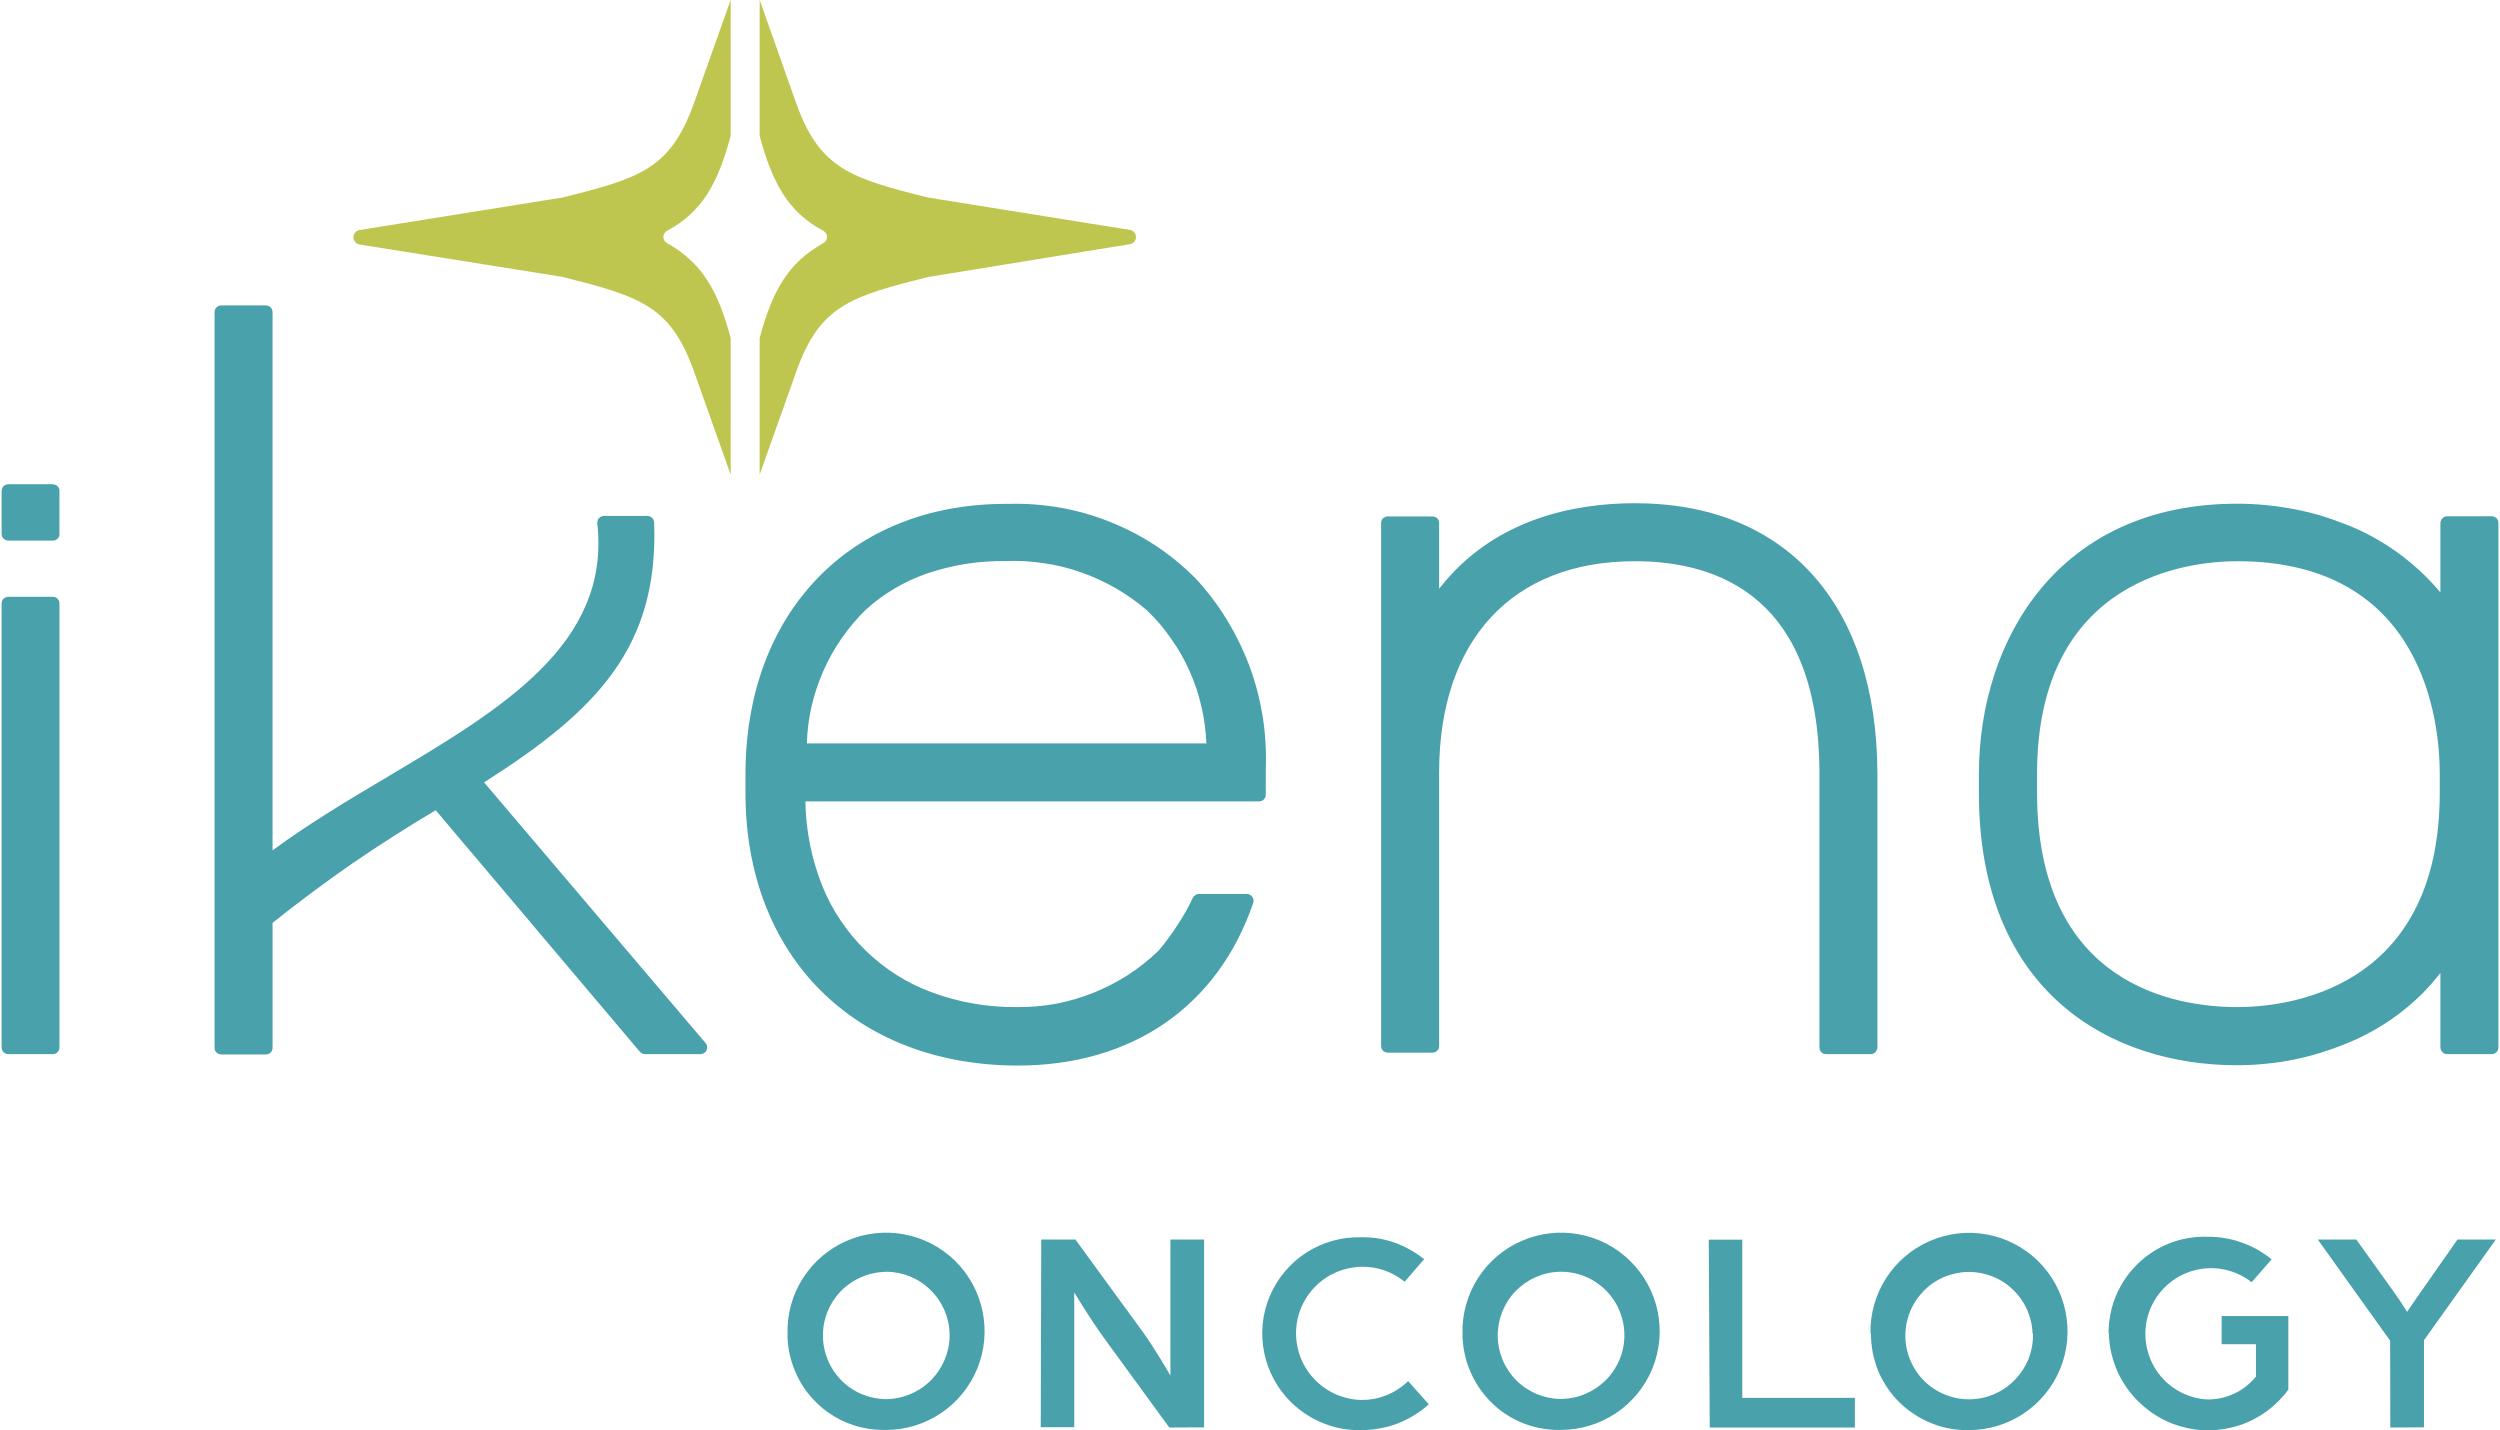 <svg version="1.2" xmlns="http://www.w3.org/2000/svg" viewBox="0 0 1552 888" width="1552" height="888">
	<title>ikena-logo-white-svg</title>
	<style>
		.s0 { fill: #bec64f } 
		.s1 { fill: #48a1ab } 
	</style>
	<g id="Layer">
		<g id="Layer">
			<path id="Layer" class="s0" d="m471.6 209.8c7.7-28.7 17.5-46.6 39.4-58.8 0.7-0.4 1.3-0.9 1.8-1.6 0.4-0.7 0.6-1.5 0.6-2.3 0-0.8-0.2-1.6-0.6-2.3-0.5-0.6-1.1-1.2-1.8-1.6-22-11.6-31.6-30.1-39.4-58.8v-84.4l22.7 64.1c14.6 40.8 33.8 46.6 82.5 58.7h0.4l124.7 20c1 0.3 1.8 0.8 2.4 1.6 0.6 0.8 0.9 1.8 0.9 2.8 0 0.9-0.3 1.9-0.9 2.7-0.6 0.8-1.4 1.4-2.4 1.6l-124.7 20.3h-0.4c-48.7 12.2-67.9 17.8-82.4 58.7l-22.8 64.1zm-40.8 20.7c-14.6-41-33.7-46.5-82.4-58.8h-0.4l-124.8-19.9c-1-0.2-2-0.7-2.7-1.6-0.7-0.8-1.1-1.8-1.1-2.9 0-1.1 0.4-2.1 1.1-2.9 0.7-0.9 1.7-1.4 2.7-1.6l124.8-20h0.4c48.9-12.1 67.8-17.9 82.4-58.7l22.8-64.1v84.4c-7.7 28.7-17.4 47.1-39.4 58.8-0.7 0.4-1.3 1-1.7 1.6-0.4 0.7-0.7 1.5-0.7 2.3 0 0.8 0.3 1.6 0.7 2.3 0.4 0.7 1 1.2 1.7 1.6 21.9 12.2 31.7 30.1 39.4 58.8v84.9z"/>
			<path id="Layer" fill-rule="evenodd" class="s1" d="m1352.4 885.1c-6.1-1.9-11.9-4.8-17.1-8.5-5.2-3.7-9.8-8.1-13.7-13.3-3.9-5.1-6.9-10.7-9-16.8-2.1-6-3.3-12.4-3.4-18.7h-0.2c0-8.1 1.5-16 4.6-23.4 3.1-7.4 7.6-14.1 13.4-19.7 5.7-5.6 12.5-10 19.9-12.9 7.5-2.9 15.5-4.3 23.5-4q5.4-0.1 10.7 0.8 5.3 0.9 10.4 2.7 5.1 1.8 9.8 4.4 4.7 2.7 8.9 6.1l-12.4 14.2c-10.3-8.1-23.7-10.7-36.2-7.2-12.5 3.5-22.6 12.8-27.2 25-4.5 12.2-3 25.8 4.1 36.7 7.1 10.8 19 17.7 32 18.3q4.3 0 8.5-0.9 4.2-0.9 8.1-2.8 3.9-1.8 7.3-4.5 3.3-2.7 6.1-6v-20.1h-21.3v-17.5h41.4v45.7c-3.8 5.2-8.4 9.7-13.5 13.5-5.2 3.7-10.9 6.7-17 8.7-6.1 1.9-12.5 3-18.8 3-6.4 0.1-12.8-0.9-18.9-2.8zm-426.6-14.5q-4.2-4.2-7.6-9.2-3.3-4.9-5.6-10.4-2.4-5.6-3.5-11.4-1.2-5.9-1.2-11.9c-0.5-24.9 14.1-47.6 36.9-57.4 22.8-9.9 49.4-5 67.1 12.4 17.8 17.4 23.3 43.8 13.9 66.9-9.4 23-31.8 38-56.7 38.1h-1.6q-5.8 0-11.4-1.1-5.7-1.1-11.1-3.3-5.4-2.2-10.2-5.4c-3.2-2.1-6.2-4.5-9-7.3zm42.3-81.1c-10.3 0.3-20.1 4.7-27.3 12.1-7.2 7.5-11.1 17.5-11 27.8 0.1 10.4 4.3 20.3 11.6 27.6 7.4 7.3 17.3 11.4 27.6 11.5h0.2q4-0.1 7.8-0.9 3.9-0.8 7.5-2.4 3.6-1.6 6.9-3.8 3.2-2.3 6-5.1c5.3-5.6 9-12.6 10.4-20.2 1.4-7.6 0.5-15.5-2.5-22.6-3-7.2-8.1-13.2-14.5-17.5-6.5-4.3-14-6.5-21.8-6.5zm-461.3 81.2q-4.3-4.2-7.7-9.2-3.3-4.9-5.6-10.5-2.3-5.5-3.5-11.4-1.2-5.9-1.1-11.9c-0.6-24.8 14-47.5 36.8-57.4 22.9-9.9 49.4-5 67.2 12.4 17.7 17.4 23.2 43.9 13.8 66.9-9.4 23-31.8 38.1-56.6 38.1h-1.6q-5.8 0-11.5-1.1-5.7-1.1-11.1-3.3-5.3-2.2-10.2-5.4-4.8-3.1-8.9-7.2zm42.3-81.1c-10.3 0.3-20.1 4.7-27.3 12.1-7.1 7.5-11.1 17.5-10.9 27.8 0.1 10.4 4.3 20.3 11.6 27.6 7.3 7.3 17.2 11.4 27.6 11.5h0.2c5.2-0.1 10.4-1.2 15.2-3.3 4.9-2.1 9.2-5.1 12.9-8.9 3.6-3.8 6.5-8.3 8.4-13.2 1.9-4.9 2.9-10.1 2.7-15.4-0.1-5.1-1.3-10.1-3.3-14.7-2.1-4.7-5-8.9-8.7-12.4-3.6-3.6-7.9-6.4-12.6-8.3-4.7-1.9-9.7-2.9-14.8-2.9zm252.6 81.1c-8.6-8.4-14.5-19.2-16.9-31-2.4-11.8-1.2-24 3.5-35.1 4.7-11.1 12.6-20.5 22.7-27 10.1-6.5 21.9-9.8 34-9.5q5.3-0.1 10.5 0.7 5.2 0.9 10.2 2.6 5 1.8 9.6 4.4 4.7 2.6 8.8 5.9l-12.1 14c-10.3-8.4-24.1-11.4-37-7.8-12.9 3.5-23.3 13.1-27.9 25.6-4.6 12.6-2.8 26.6 4.7 37.6 7.6 11 20 17.7 33.3 18q4.1 0 8-0.7 4-0.8 7.7-2.3 3.8-1.5 7.1-3.7 3.4-2.2 6.3-5l12.8 14.4q-4.3 3.9-9.3 6.9-4.9 3-10.3 5.1-5.4 2-11.1 3-5.7 1-11.5 1h-1.3q-5.8 0-11.5-1.1-5.7-1.2-11.1-3.4-5.4-2.2-10.2-5.4c-3.2-2.1-6.2-4.5-9-7.2zm377.6 0q-4.3-4.2-7.6-9.1-3.4-5-5.7-10.5-2.2-5.6-3.4-11.4-1.1-5.9-1.1-11.9h-0.3c-0.5-24.8 14.1-47.6 36.9-57.4 22.8-9.9 49.3-5 67.1 12.4 17.7 17.4 23.2 43.9 13.8 66.9-9.4 23-31.8 38.1-56.6 38.1h-1.3q-5.8 0-11.5-1.1-5.7-1.1-11.1-3.4-5.4-2.2-10.2-5.4c-3.2-2.1-6.3-4.5-9-7.2zm14.6-68.9c-5.4 5.5-9 12.6-10.4 20.2-1.4 7.6-0.6 15.5 2.5 22.6 3 7.2 8.1 13.3 14.5 17.5 6.5 4.3 14.1 6.6 21.8 6.6h0.2c5.3 0 10.6-1.1 15.4-3.2 4.9-2.1 9.3-5.1 12.9-8.9 3.7-3.8 6.6-8.3 8.6-13.2 1.9-5 2.8-10.2 2.7-15.5h-0.3c-0.1-5.1-1.3-10.1-3.3-14.7-2.1-4.7-5-8.9-8.7-12.4-3.6-3.6-7.9-6.4-12.6-8.3-4.7-1.9-9.8-2.9-14.8-2.9h-1q-3.8 0.1-7.6 1-3.8 0.8-7.3 2.3-3.6 1.6-6.8 3.8-3.1 2.2-5.8 5.1zm290 84.4l-0.1-53.9-44.9-62.8h23.9l22.7 31.7c5.2 7.2 8.8 13.2 8.8 13.2 0 0 4.3-6.3 9.1-13.2l22.2-31.7h23.8l-44.6 62.5v54.1zm-422.5 0l-0.6-116.6h20.8v98.2h69.9v18.4zm-335.5 0l-39.6-54.3c-10.1-13.8-19.4-29.6-19.4-29.6v83.7h-20.8l0.3-116.5h21.2l41.6 57c8.2 11.3 17.4 27.5 17.4 27.5v-84.5h20.9v116.6z"/>
			<path id="Layer" fill-rule="evenodd" class="s1" d="m462.8 492.4v-11.7c0-100.4 65-167.9 161.6-167.9h1.8c10.6-0.3 21.2 0.5 31.6 2.3 10.5 1.8 20.7 4.7 30.6 8.6 9.9 3.9 19.3 8.7 28.2 14.5 8.9 5.8 17.2 12.5 24.7 20v-0.1c7.5 7.9 14.1 16.6 19.9 25.9 5.7 9.3 10.5 19.1 14.4 29.3 3.8 10.2 6.5 20.8 8.3 31.6 1.7 10.8 2.3 21.7 1.9 32.6v15.9q0 0.8-0.3 1.5-0.4 0.8-0.9 1.4-0.6 0.6-1.4 0.9-0.7 0.3-1.6 0.3h-281.6q0.1 6.7 0.8 13.4 0.7 6.6 2 13.2 1.3 6.6 3.2 13 1.9 6.4 4.4 12.7c3 7.5 6.8 14.8 11.4 21.5 4.5 6.8 9.7 13.1 15.6 18.8 5.8 5.7 12.2 10.7 19.1 15.1 6.9 4.4 14.2 8 21.9 10.8q6.3 2.4 12.8 4.1 6.5 1.8 13.1 2.9 6.6 1.2 13.3 1.7 6.7 0.6 13.5 0.5c8.1 0.1 16.2-0.6 24.1-2 8-1.5 15.8-3.8 23.4-6.8 7.5-3 14.7-6.7 21.6-11.1 6.8-4.4 13.1-9.4 19-15.1q3.2-3.7 6.1-7.7 3-4 5.6-8.1 2.7-4.1 5.2-8.4 2.4-4.3 4.5-8.8 0.3-0.5 0.7-0.9 0.4-0.4 0.9-0.7 0.5-0.3 1-0.5 0.6-0.1 1.1-0.1h29.7q0.5 0 1 0.1 0.5 0.1 0.9 0.4 0.5 0.2 0.9 0.5 0.3 0.3 0.6 0.8 0.3 0.4 0.5 0.8 0.2 0.5 0.3 1 0 0.5 0 1-0.1 0.5-0.2 0.9c-21.8 64.1-75.1 101-146.2 101-101.1-0.1-169-68-169-169.1zm112.4-136.3q-5.3 1.9-10.3 4.2-5 2.3-9.8 5.2-4.8 2.8-9.2 6.1-4.5 3.3-8.6 7.1c-5.5 5.4-10.5 11.3-14.9 17.7-4.4 6.3-8.2 13.1-11.3 20.2-3.1 7-5.5 14.4-7.3 21.9-1.7 7.6-2.7 15.3-2.9 23h248c-0.3-7.8-1.3-15.5-3.1-23-1.7-7.6-4.2-15-7.4-22.1-3.1-7-7-13.8-11.5-20.1-4.4-6.4-9.5-12.3-15.1-17.6-6.1-5.2-12.5-9.7-19.4-13.7-6.9-3.9-14.1-7.2-21.6-9.8-7.4-2.6-15.1-4.5-23-5.6-7.8-1.2-15.7-1.6-23.6-1.3q-6.2-0.1-12.5 0.4-6.2 0.4-12.4 1.4-6.1 1-12.2 2.5-6 1.5-11.9 3.5zm653.3 136.2v-11.7c0-83.6 49.6-167.9 160.2-167.9q8.7 0 17.3 0.8 8.7 0.8 17.2 2.4 8.6 1.6 16.9 4 8.3 2.5 16.4 5.7 8.5 3.3 16.5 7.7 8 4.4 15.4 9.7 7.4 5.4 14.1 11.6 6.7 6.2 12.5 13.2v-43.2q0-0.8 0.4-1.6 0.3-0.7 0.9-1.3 0.5-0.6 1.3-0.9 0.8-0.3 1.6-0.3h27.7q0.8 0 1.5 0.3 0.8 0.3 1.4 0.9 0.6 0.6 0.9 1.3 0.3 0.8 0.3 1.6v325.7q0 0.4-0.1 0.8-0.1 0.4-0.2 0.7-0.2 0.4-0.4 0.8-0.2 0.3-0.5 0.6-0.3 0.3-0.7 0.5-0.3 0.2-0.7 0.4-0.3 0.1-0.7 0.2-0.4 0.1-0.8 0.1h-27.7q-0.8 0-1.6-0.3-0.8-0.3-1.3-0.9-0.6-0.6-0.9-1.4-0.4-0.7-0.4-1.5v-46.3q-5.3 6.8-11.3 12.9-6.1 6-12.9 11.3-6.8 5.3-14.2 9.7-7.4 4.4-15.2 7.9-8.6 3.8-17.5 6.7-8.9 3-18 4.9-9.2 2-18.5 2.9-9.3 1-18.7 1c-77.4 0-160.2-44.4-160.2-169zm36.1-12v11.7c0 120.3 87 133.2 124.3 133.2 29.5 0 125.7-9.6 125.7-133.2v-11.7c0-30.9-9.1-131.9-125.7-131.9-29.1 0-124.2 9.5-124.3 131.9zm-1099.6 174.3h-27.6q-0.8 0-1.6-0.3-0.8-0.3-1.4-0.9-0.6-0.6-0.9-1.3-0.3-0.8-0.3-1.6v-456.7q0-0.9 0.3-1.6 0.3-0.8 0.9-1.4 0.6-0.6 1.4-0.9 0.8-0.3 1.6-0.3h27.6q0.9 0 1.6 0.3 0.8 0.3 1.4 0.9 0.6 0.6 0.9 1.4 0.3 0.7 0.3 1.6v334.1c22.4-16.5 47.2-31.3 71.3-45.6 71.3-42.4 138.6-82.5 130.3-157.4q0-0.4 0-0.9 0.1-0.4 0.2-0.8 0.1-0.4 0.3-0.8 0.3-0.4 0.5-0.7 0.3-0.3 0.7-0.6 0.3-0.3 0.7-0.4 0.4-0.2 0.9-0.3 0.4-0.1 0.8-0.1h27q0.8 0 1.5 0.3 0.8 0.3 1.4 0.8 0.6 0.6 0.9 1.4 0.3 0.7 0.4 1.5c2.8 77-35 116.6-105.6 161.4l137.5 161.8q0.4 0.5 0.7 1 0.2 0.6 0.3 1.2 0.1 0.6 0 1.2-0.1 0.5-0.4 1.1-0.2 0.5-0.6 1-0.4 0.4-0.9 0.7-0.5 0.4-1.1 0.5-0.6 0.2-1.2 0.2h-34.3q-0.5 0-0.9-0.1-0.5-0.1-0.9-0.3-0.4-0.2-0.8-0.5-0.4-0.3-0.7-0.6l-126.7-149.9q-13.3 7.8-26.2 16.1-13 8.3-25.7 17-12.7 8.8-25 18-12.4 9.2-24.4 18.8v77.5q0 0.9-0.3 1.6-0.3 0.8-0.9 1.4-0.6 0.6-1.3 0.9-0.8 0.3-1.7 0.3zm965.7-1.4q-0.3-0.3-0.5-0.6-0.3-0.4-0.4-0.8-0.2-0.3-0.2-0.7-0.1-0.4-0.1-0.9v-169.9c0-109-62.1-131.9-114.6-131.9-76.1 0-121.5 49-121.5 131.2v169.8q0 0.8-0.3 1.6-0.3 0.7-0.9 1.3-0.6 0.6-1.4 0.9-0.7 0.3-1.6 0.3h-27.6q-0.8 0-1.6-0.3-0.8-0.3-1.4-0.9-0.6-0.6-0.9-1.3-0.3-0.8-0.3-1.6v-324.7q0-0.8 0.3-1.6 0.3-0.8 0.9-1.4 0.6-0.5 1.4-0.8 0.8-0.4 1.6-0.3h27.6q0.9-0.1 1.6 0.3 0.8 0.3 1.4 0.8 0.6 0.6 0.9 1.4 0.3 0.8 0.3 1.6v40.8c33.8-43.5 84-53.1 121.5-53.1 94.1 0 150.3 62.8 150.6 167.9v170q0 0.8-0.4 1.5-0.3 0.8-0.9 1.4-0.6 0.6-1.3 0.9-0.8 0.3-1.6 0.3h-27.7q-0.4 0-0.8-0.1-0.4-0.1-0.8-0.2-0.3-0.2-0.7-0.4-0.3-0.2-0.6-0.5zm-1128.5 0q-0.3-0.3-0.5-0.6-0.2-0.4-0.4-0.8-0.1-0.3-0.2-0.7-0.1-0.4-0.1-0.8v-275.7q0-0.8 0.3-1.6 0.3-0.8 0.9-1.3 0.6-0.6 1.4-0.9 0.8-0.3 1.6-0.3h27.6q0.8 0 1.6 0.3 0.8 0.3 1.3 0.9 0.6 0.6 0.9 1.3 0.3 0.8 0.3 1.6v275.7q0 0.8-0.3 1.5-0.3 0.8-0.9 1.4-0.5 0.6-1.3 0.9-0.8 0.3-1.6 0.3h-27.7q-0.4 0-0.8-0.1-0.4-0.1-0.7-0.2-0.4-0.2-0.7-0.4-0.4-0.2-0.7-0.5zm3-317.6q-0.8 0-1.6-0.3-0.8-0.4-1.4-0.9-0.6-0.6-0.9-1.4-0.3-0.8-0.3-1.6v-26.5q0-0.9 0.3-1.7 0.3-0.8 0.9-1.4 0.6-0.6 1.4-0.9 0.7-0.3 1.6-0.3h27.6v0.1q0.8 0 1.6 0.3 0.8 0.3 1.4 0.9 0.5 0.6 0.9 1.4 0.3 0.7 0.2 1.6v26.5q0.1 0.8-0.2 1.6-0.4 0.8-0.9 1.4-0.6 0.5-1.4 0.9-0.8 0.3-1.6 0.3z"/>
		</g>
	</g>
</svg>